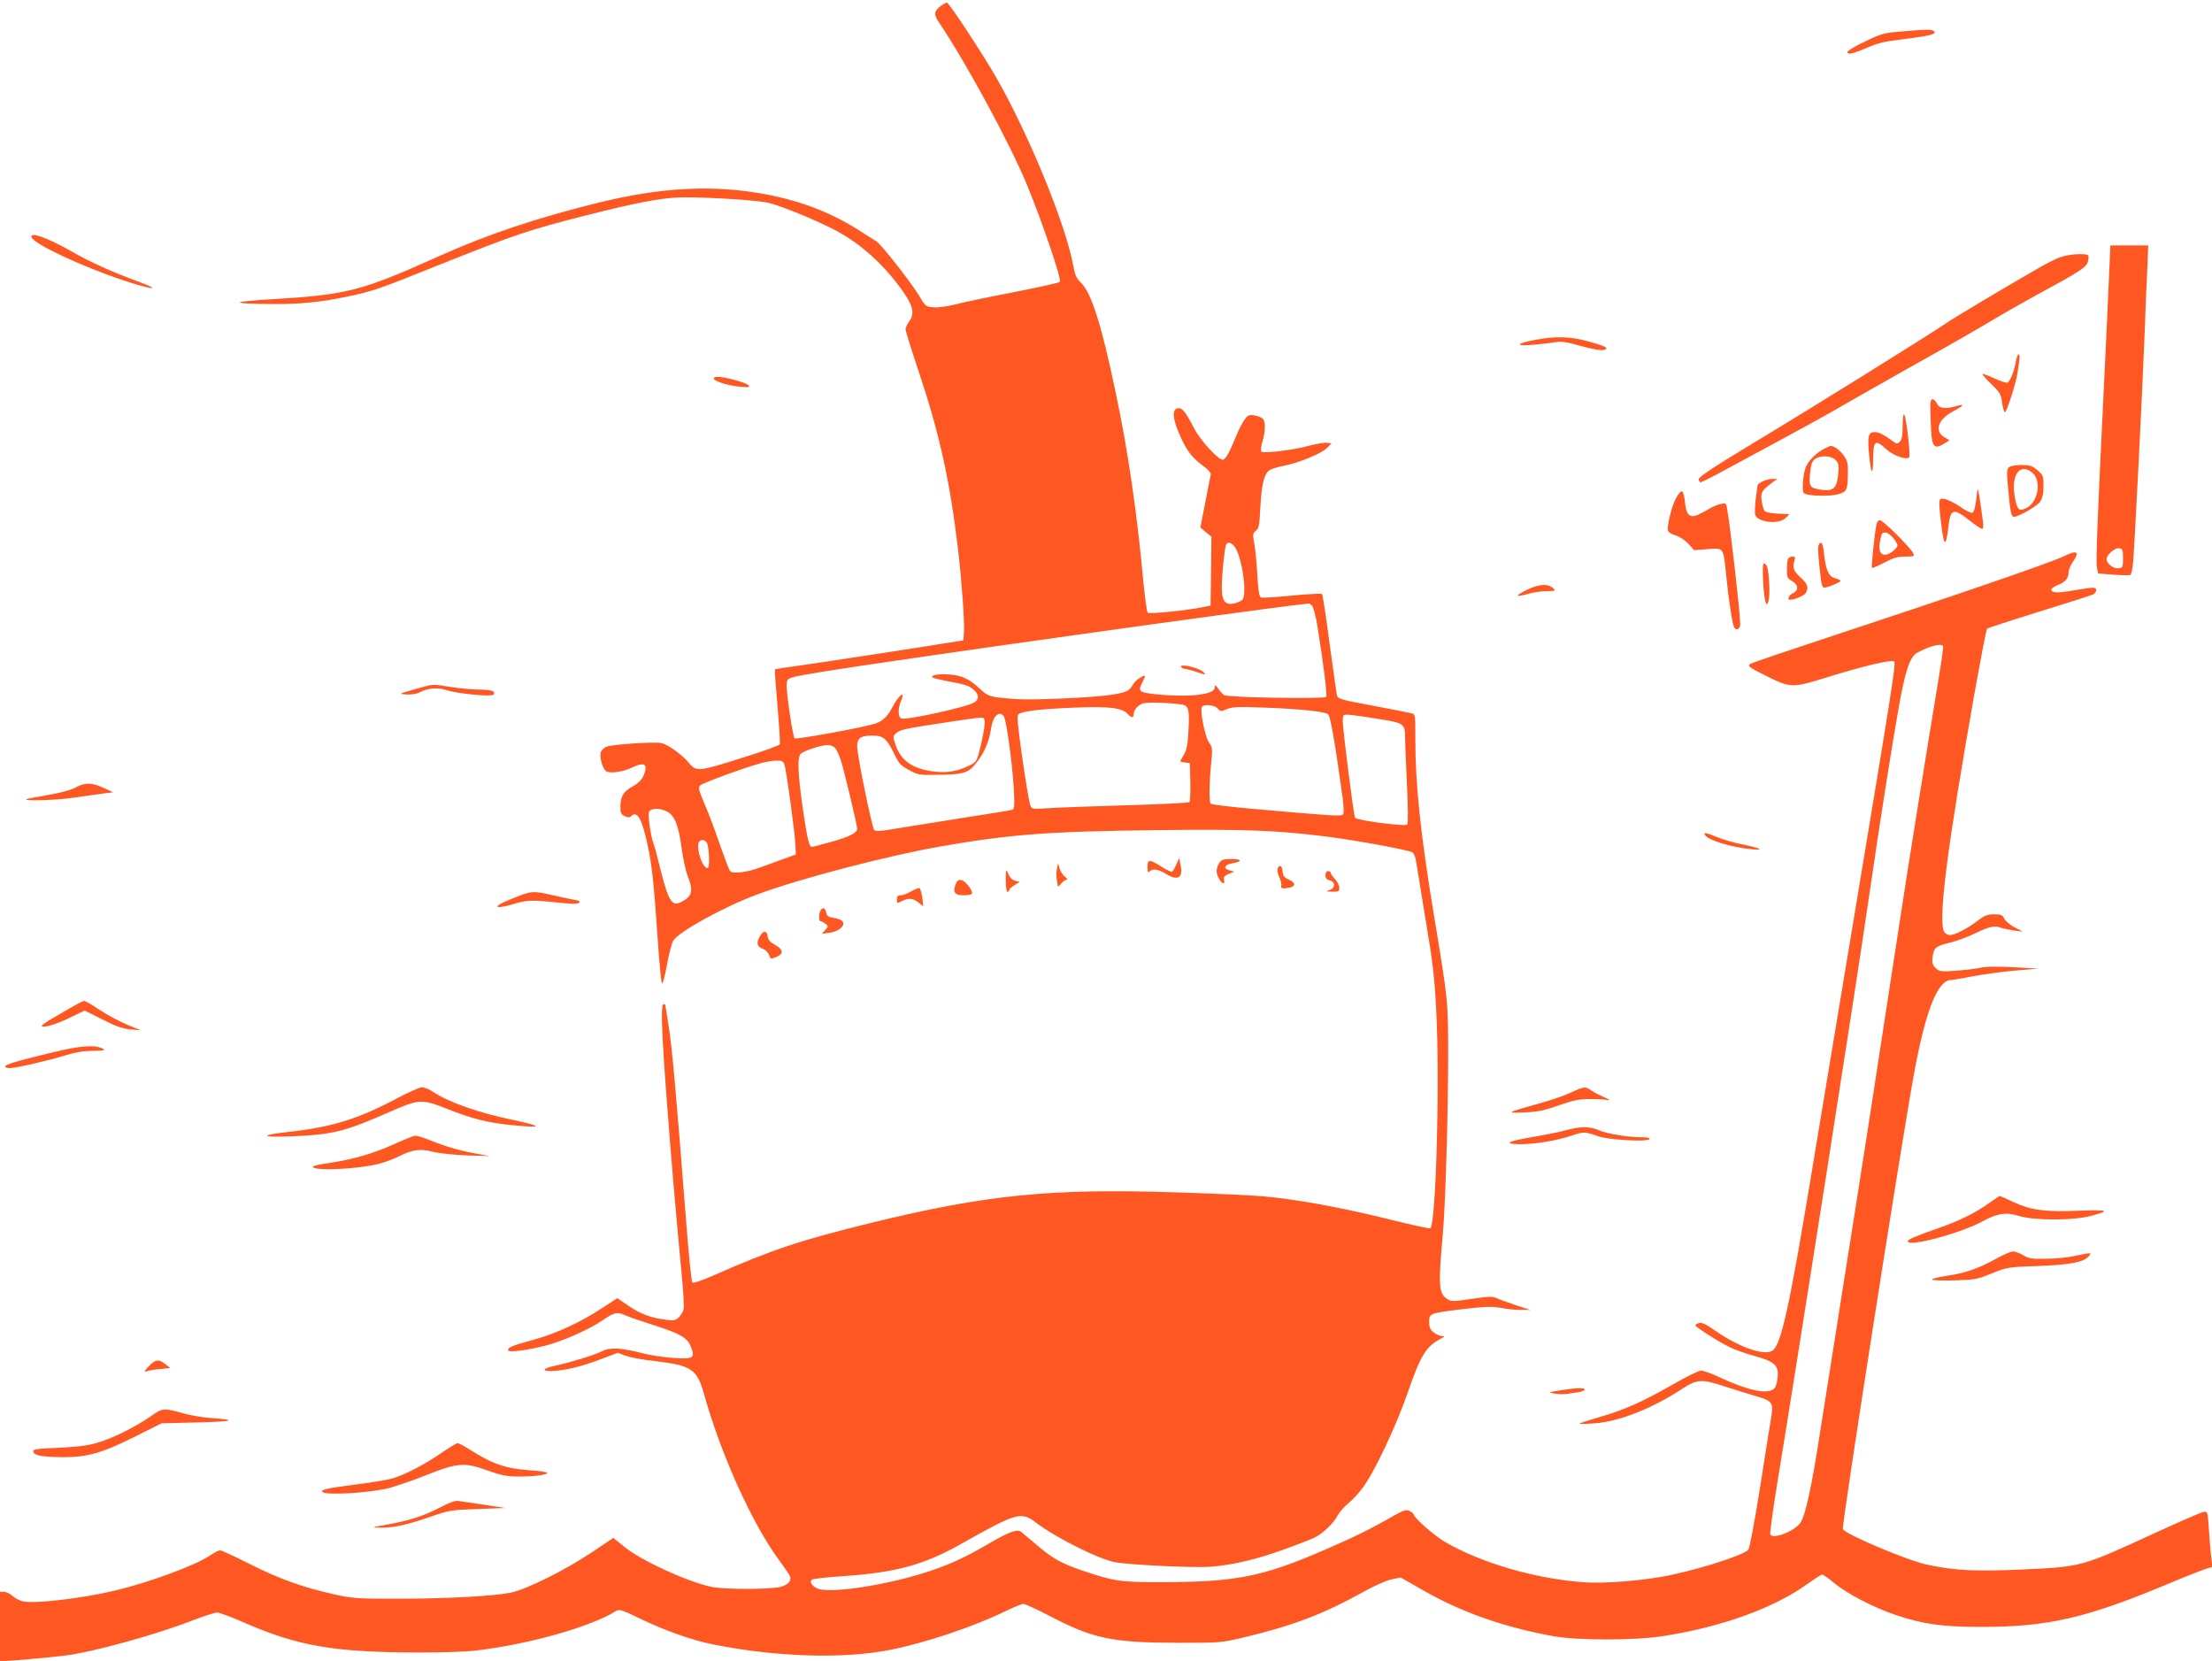 <?xml version="1.0" standalone="no"?>
<!DOCTYPE svg PUBLIC "-//W3C//DTD SVG 20010904//EN"
 "http://www.w3.org/TR/2001/REC-SVG-20010904/DTD/svg10.dtd">
<svg version="1.0" xmlns="http://www.w3.org/2000/svg"
 width="1280pt" height="961pt" viewBox="0 0 1280 961"
 preserveAspectRatio="xMidYMid meet">
<g transform="translate(0,961) scale(0.1,-0.1)"
fill="#ff5722" stroke="none">
<path d="M5442 9574 c-38 -30 -40 -48 -7 -96 151 -223 409 -698 508 -938 90
-219 202 -549 190 -561 -5 -5 -126 -32 -269 -60 -142 -27 -293 -59 -335 -70
-42 -11 -97 -19 -124 -17 -48 3 -48 3 -89 71 -47 77 -220 297 -245 311 -9 5
-45 28 -81 51 -169 111 -348 181 -560 221 -298 56 -600 41 -960 -47 -359 -88
-646 -184 -927 -310 -456 -205 -532 -224 -978 -251 -241 -14 -235 -26 15 -27
152 -1 269 10 415 40 157 32 190 43 540 184 446 178 519 203 860 290 271 68
410 96 520 102 108 6 423 -11 520 -28 59 -10 256 -89 379 -151 144 -72 274
-183 383 -326 85 -111 101 -163 64 -212 -11 -16 -21 -36 -21 -45 0 -9 33 -116
74 -238 121 -360 183 -638 230 -1037 21 -180 38 -417 34 -475 l-3 -50 -45 -7
c-90 -16 -769 -120 -904 -139 -77 -10 -141 -20 -142 -22 -2 -1 5 -97 15 -212
10 -116 16 -215 14 -221 -2 -6 -84 -36 -181 -67 -300 -95 -300 -95 -349 -37
-40 46 -112 98 -152 110 -35 10 -287 -6 -323 -21 -14 -6 -29 -21 -32 -33 -7
-29 10 -90 29 -106 21 -18 100 -7 157 21 56 27 81 21 72 -18 -10 -45 -30 -69
-76 -95 -50 -27 -68 -57 -68 -116 0 -36 4 -44 25 -54 19 -9 28 -9 37 0 35 35
64 -18 96 -170 24 -110 36 -220 58 -543 9 -132 20 -246 24 -254 4 -8 17 37 29
105 12 66 29 129 37 142 35 53 294 196 486 267 247 92 753 224 1068 279 397
69 623 86 1245 93 517 6 690 -1 980 -37 166 -21 467 -76 497 -91 10 -6 19 -27
23 -57 4 -26 29 -177 55 -337 41 -243 51 -328 61 -522 21 -417 -1 -1226 -34
-1260 -4 -3 -118 22 -254 56 -273 67 -531 114 -723 130 -69 6 -290 16 -491 22
-728 24 -1100 -13 -1767 -176 -408 -100 -575 -155 -912 -304 -71 -31 -118 -47
-124 -41 -5 5 -22 172 -37 372 -57 732 -80 986 -99 1106 -11 67 -20 125 -20
127 0 3 -4 5 -10 5 -22 0 -8 -254 55 -1015 14 -165 35 -395 46 -511 12 -116
19 -223 15 -238 -3 -14 -16 -36 -27 -47 -18 -18 -29 -21 -73 -15 -84 9 -148
33 -218 80 l-66 45 -84 -55 c-123 -82 -268 -149 -398 -185 -125 -34 -150 -44
-150 -61 0 -15 112 -1 223 28 99 27 248 93 321 143 69 48 87 52 132 32 21 -10
98 -36 170 -59 150 -48 193 -73 212 -124 25 -66 16 -72 -101 -65 -56 4 -136
16 -177 27 -123 32 -189 36 -236 12 -44 -22 -177 -63 -272 -84 -76 -16 -82
-34 -9 -30 74 4 162 26 274 68 l98 37 45 -17 c25 -9 101 -24 170 -31 211 -25
244 -46 284 -191 98 -351 280 -753 436 -963 31 -42 59 -84 62 -92 9 -25 -11
-48 -54 -60 -61 -16 -330 -16 -403 0 -142 31 -407 153 -503 232 l-63 51 -122
-82 c-159 -106 -380 -216 -472 -235 -100 -20 -370 -35 -659 -35 -232 0 -257 2
-365 26 -182 41 -313 88 -484 174 -87 44 -165 80 -173 80 -8 0 -35 -13 -59
-30 -82 -56 -357 -158 -555 -204 -186 -44 -452 -75 -524 -62 -20 4 -48 18 -62
31 -15 14 -38 25 -50 25 l-24 0 0 -200 0 -200 27 0 c33 0 226 17 347 31 151
17 531 121 744 205 63 24 125 44 138 44 14 0 80 -24 147 -54 320 -140 523
-176 1022 -177 127 0 273 4 325 11 307 35 667 137 815 229 18 12 36 6 145 -47
140 -67 295 -122 415 -146 369 -74 761 -86 1035 -30 202 41 475 133 654 220
49 24 98 44 108 44 10 0 78 -31 151 -69 251 -132 361 -155 742 -156 249 0 250
0 390 33 281 68 450 132 687 263 59 33 130 65 160 71 l53 11 135 -77 c222
-126 462 -210 745 -262 141 -26 473 -26 640 0 341 53 646 164 842 307 37 27
72 49 78 49 5 0 36 -22 67 -48 76 -63 230 -143 358 -186 160 -54 274 -69 495
-69 384 0 605 51 1064 242 106 45 211 86 233 93 l40 12 -8 70 c-4 39 -10 112
-13 161 -6 86 -7 90 -28 88 -13 -2 -136 -55 -275 -119 -437 -201 -428 -199
-782 -215 -261 -12 -382 -6 -540 27 -117 24 -480 178 -492 207 -8 21 337 2226
412 2637 67 364 137 540 214 540 10 0 65 9 123 21 58 11 168 26 244 33 l138
12 -145 8 c-98 5 -161 4 -194 -4 -27 -6 -90 -13 -141 -17 -87 -5 -94 -4 -115
17 -18 18 -21 30 -17 62 7 55 18 64 100 84 40 9 108 35 151 56 82 39 108 44
148 29 13 -4 46 -11 73 -15 l50 -6 -48 25 c-26 14 -53 37 -59 50 -10 21 -18
25 -58 25 -38 0 -56 -6 -93 -35 -61 -47 -135 -85 -163 -85 -13 0 -28 9 -34 19
-36 68 18 490 176 1381 36 201 68 368 72 372 4 4 140 49 302 99 162 50 303 95
313 100 9 5 17 16 17 24 0 19 -14 19 -131 -1 -95 -17 -129 -15 -129 6 0 5 18
17 40 26 43 17 60 39 60 75 0 13 12 40 27 61 39 57 20 67 -53 30 -68 -34 -635
-229 -1324 -456 -261 -86 -482 -161 -490 -166 -20 -13 -10 -21 87 -69 144 -72
154 -72 345 -13 206 65 386 108 399 95 11 -11 -14 -167 -237 -1508 -80 -478
-185 -1115 -235 -1415 -134 -813 -182 -1032 -233 -1065 -47 -31 -195 21 -329
115 -56 39 -80 50 -96 45 -11 -3 -21 -9 -20 -13 0 -10 133 -95 195 -125 28
-14 93 -38 145 -52 121 -33 144 -56 135 -129 -3 -31 -12 -56 -23 -63 -42 -31
-148 -8 -312 68 -46 22 -95 39 -108 39 -13 0 -88 -37 -166 -82 -172 -99 -286
-149 -425 -188 -58 -17 -108 -33 -111 -36 -3 -4 36 -3 88 1 139 10 329 85 495
193 95 63 121 65 251 22 50 -16 129 -41 177 -55 104 -30 111 -39 98 -121 -6
-33 -35 -216 -65 -409 -31 -194 -61 -355 -68 -362 -36 -36 -331 -127 -507
-157 -147 -25 -336 -38 -440 -31 -280 19 -596 110 -809 234 -63 37 -181 141
-181 160 0 4 -11 13 -24 19 -21 9 -35 4 -102 -34 -120 -69 -221 -119 -393
-193 -350 -152 -508 -184 -926 -185 -253 -1 -285 4 -475 68 -119 41 -169 68
-263 149 -40 33 -79 66 -88 74 -22 18 -71 0 -194 -72 -138 -81 -243 -128 -379
-169 -221 -68 -494 -110 -589 -92 -37 7 -67 40 -50 56 4 5 82 14 173 20 314
21 478 65 702 193 309 174 338 183 422 118 117 -89 367 -214 461 -230 91 -16
459 -33 550 -26 132 11 263 42 422 99 83 30 165 62 182 71 48 24 110 84 131
126 11 20 38 52 61 70 23 18 62 60 86 93 67 90 194 360 258 546 75 217 106
269 190 313 26 14 27 16 9 17 -12 0 -33 9 -48 21 -20 16 -26 29 -26 60 0 50 2
51 197 75 129 15 164 16 223 6 39 -7 92 -12 118 -11 l47 0 -85 28 c-47 16 -97
34 -112 41 -22 10 -46 9 -142 -5 -108 -16 -117 -16 -141 -1 -50 33 -53 73 -26
376 15 164 31 695 31 1032 0 316 0 317 -84 823 -76 462 -106 744 -106 1011 0
139 0 142 -22 147 -13 3 -106 22 -208 41 -210 39 -218 42 -224 64 -2 10 -21
143 -42 297 -20 154 -40 284 -44 288 -4 4 -82 0 -173 -9 -91 -9 -172 -14 -180
-11 -10 4 -16 36 -21 124 -3 65 -11 147 -17 182 -11 59 -10 65 8 80 18 14 21
32 26 134 7 128 20 188 48 213 10 9 49 22 88 29 88 17 218 71 251 104 l25 26
-27 3 c-15 2 -61 -6 -103 -17 -88 -25 -264 -46 -276 -34 -5 5 -2 30 6 57 19
62 19 120 1 135 -8 7 -30 14 -49 18 -30 4 -37 1 -56 -26 -12 -17 -34 -59 -48
-94 -39 -97 -62 -137 -78 -137 -26 0 -130 113 -164 180 -51 98 -70 122 -95
118 -32 -5 -32 -52 2 -134 42 -102 75 -148 137 -194 38 -28 55 -47 51 -58 -2
-9 -17 -82 -32 -161 l-28 -143 32 -27 32 -26 -2 -200 -3 -199 -35 -7 c-93 -20
-320 -43 -329 -34 -5 6 -16 91 -26 190 -36 393 -88 751 -161 1093 -79 380
-140 570 -197 624 -28 27 -36 45 -47 103 -43 236 -257 759 -446 1088 -75 131
-265 420 -284 432 -3 2 -20 -8 -38 -21z m1708 -3136 c38 -63 66 -258 41 -296
-4 -7 -26 -18 -47 -23 -55 -12 -74 12 -74 95 0 67 17 234 26 247 11 18 35 8
54 -23z m442 -332 c8 -8 22 -60 31 -117 37 -231 58 -400 51 -411 -8 -13 -564
-4 -590 10 -8 5 -24 22 -35 38 -12 19 -19 23 -19 13 0 -28 -26 -40 -104 -50
-88 -11 -299 3 -321 21 -12 10 -12 17 5 51 11 21 18 39 16 39 -19 0 -56 -27
-70 -51 -22 -37 -36 -44 -118 -58 -92 -16 -455 -33 -553 -26 -156 11 -164 13
-214 59 -61 57 -102 77 -172 83 -62 6 -117 -3 -103 -16 5 -5 53 -16 107 -26
73 -13 105 -23 127 -42 36 -30 38 -57 8 -77 -42 -27 -393 -104 -422 -93 -20 8
-21 56 -2 102 28 66 -15 32 -52 -40 -25 -50 -57 -80 -102 -93 -74 -23 -454
-92 -462 -84 -11 11 -50 277 -46 316 4 36 2 35 211 70 348 58 2491 359 2767
389 19 2 38 5 42 5 4 1 13 -4 20 -12z m3652 -234 c2 -4 -9 -86 -25 -182 -75
-454 -183 -1126 -228 -1425 -133 -871 -211 -1376 -311 -2005 -60 -377 -127
-804 -150 -950 -46 -298 -81 -461 -110 -508 -31 -50 -163 -102 -176 -69 -3 9
17 154 45 324 125 764 443 2793 526 3363 63 433 128 846 171 1090 38 216 65
298 106 322 69 39 140 58 152 40z m-4407 -338 c42 -6 47 -27 40 -155 -4 -76
-10 -108 -26 -135 -12 -19 -21 -37 -21 -39 0 -2 12 -5 28 -7 l27 -3 3 -109 c1
-60 -1 -113 -5 -117 -4 -4 -168 -13 -363 -18 -195 -6 -399 -13 -452 -17 -98
-6 -98 -6 -107 19 -5 14 -26 135 -45 269 -27 189 -32 246 -23 255 18 18 132
32 333 39 195 8 268 -2 300 -37 21 -24 34 -24 34 -1 1 24 22 50 51 61 22 9
153 6 226 -5z m209 -23 c16 -18 19 -18 53 -4 30 13 66 15 211 9 209 -7 361
-23 376 -39 12 -12 37 -150 74 -416 16 -110 19 -156 11 -164 -11 -11 -71 -7
-531 34 -124 11 -229 24 -234 29 -10 10 -9 119 3 239 8 78 7 86 -14 117 -23
34 -52 184 -40 204 11 18 74 11 91 -9z m-1238 -44 c15 -17 49 -266 58 -414 6
-100 4 -124 -7 -128 -8 -3 -142 -25 -299 -49 -157 -25 -331 -53 -387 -62 -74
-13 -106 -15 -114 -7 -13 13 -99 433 -99 484 0 48 20 63 86 63 66 0 85 -16
129 -107 26 -54 37 -66 85 -92 52 -29 60 -30 165 -28 154 2 182 11 229 75 45
59 70 120 81 193 10 70 45 106 73 72z m2177 -18 c134 -21 145 -29 145 -93 0
-23 5 -146 11 -274 7 -141 8 -237 2 -243 -12 -12 -293 24 -302 40 -8 13 -72
516 -71 562 0 14 3 28 6 31 7 7 56 2 209 -23z m-2288 -4 c6 -17 -10 -110 -33
-193 -14 -50 -18 -55 -67 -77 -70 -32 -132 -39 -214 -26 -116 20 -176 68 -205
164 -11 36 -10 41 10 57 23 19 57 26 317 65 197 29 184 28 192 10z m-865 -162
c9 -10 23 -40 32 -67 19 -55 96 -379 96 -401 0 -24 -45 -47 -153 -77 -55 -15
-104 -28 -109 -28 -16 0 -27 48 -53 225 -29 205 -32 297 -10 315 22 18 114 48
151 49 18 1 38 -7 46 -16z m-293 -96 c11 -29 60 -391 64 -466 l2 -55 -80 -29
c-44 -16 -105 -38 -135 -49 -74 -27 -152 -35 -166 -17 -6 8 -32 77 -59 154
-26 77 -65 182 -88 233 -34 81 -38 96 -25 108 14 14 257 103 353 129 28 8 67
14 88 14 30 1 39 -3 46 -22z m-678 -273 c43 -22 66 -81 83 -210 8 -60 24 -133
35 -162 35 -87 27 -118 -37 -151 -54 -28 -74 5 -122 196 -16 67 -34 133 -40
147 -15 41 -31 156 -25 177 8 24 63 26 106 3z m228 -178 c14 -16 20 -144 7
-148 -27 -9 -68 105 -53 147 8 19 31 20 46 1z"/>
<path d="M6835 5750 c3 -5 14 -10 23 -10 9 -1 41 -9 70 -19 49 -17 51 -17 37
-1 -24 27 -145 54 -130 30z"/>
<path d="M11005 9428 c-103 -8 -117 -12 -212 -58 -97 -46 -126 -70 -85 -70 9
0 44 12 77 26 89 38 105 42 248 60 139 17 181 29 156 45 -16 10 -31 10 -184
-3z"/>
<path d="M182 8238 c14 -40 289 -169 532 -250 166 -55 231 -61 91 -9 -165 61
-278 112 -394 178 -137 78 -240 114 -229 81z"/>
<path d="M12205 8033 c-3 -87 -17 -378 -30 -648 -38 -781 -48 -1022 -41 -1059
l7 -34 89 -7 c49 -4 93 -4 98 -1 5 3 12 34 15 68 8 77 53 968 67 1323 5 143
12 317 16 388 l5 127 -109 0 -110 0 -7 -157z m80 -1653 c0 -52 -1 -55 -27 -58
-29 -3 -68 27 -68 53 0 25 48 67 73 63 20 -3 22 -9 22 -58z"/>
<path d="M11920 8121 c-25 -9 -76 -35 -115 -57 -190 -109 -496 -291 -545 -325
-104 -71 -766 -483 -1097 -682 -242 -146 -333 -206 -333 -219 0 -10 5 -18 11
-18 6 0 64 29 128 64 64 35 214 116 333 180 119 64 252 137 295 162 43 25 242
139 443 252 201 112 419 237 485 277 66 40 179 104 250 143 256 138 298 165
306 196 5 16 6 33 3 38 -9 14 -118 8 -164 -11z"/>
<path d="M8880 7643 c-109 -21 -115 -37 -10 -28 47 4 105 11 129 15 36 6 65 2
150 -22 61 -17 115 -27 130 -23 36 9 16 21 -86 49 -105 30 -195 32 -313 9z"/>
<path d="M11665 7518 c-10 -57 -33 -115 -50 -122 -7 -2 -41 9 -75 25 -35 16
-65 27 -68 25 -2 -3 20 -29 51 -58 49 -47 56 -59 62 -105 4 -29 11 -55 16 -58
9 -6 64 165 73 225 3 19 8 52 11 73 3 21 2 37 -4 37 -5 0 -12 -19 -16 -42z"/>
<path d="M4130 7421 c0 -16 84 -43 150 -48 57 -5 63 -4 50 9 -15 15 -137 48
-177 48 -13 0 -23 -4 -23 -9z"/>
<path d="M11172 7176 c5 -157 15 -173 86 -128 l23 15 -31 18 c-58 36 -35 103
52 149 65 35 71 45 17 30 -61 -18 -98 -13 -111 15 -6 14 -18 25 -26 25 -12 0
-14 -20 -10 -124z"/>
<path d="M11010 7148 c0 -57 -4 -81 -16 -93 -15 -14 -18 -14 -38 0 -56 41 -83
55 -108 55 -36 0 -42 -22 -33 -123 11 -121 24 -139 24 -34 1 108 12 117 75 59
41 -38 117 -65 134 -48 8 9 -16 225 -28 245 -6 11 -9 -9 -10 -61z"/>
<path d="M10555 7013 c-40 -21 -84 -62 -101 -96 -21 -39 -30 -152 -14 -162 24
-15 149 -18 195 -5 52 14 56 23 58 119 2 57 -2 73 -23 104 -22 32 -58 58 -78
57 -4 -1 -20 -8 -37 -17z m66 -64 c19 -19 21 -29 16 -83 -7 -79 -29 -100 -96
-90 -69 10 -74 18 -67 94 4 50 11 69 27 83 30 24 94 22 120 -4z"/>
<path d="M11627 6908 c-15 -12 -16 -24 -7 -123 13 -138 18 -165 34 -165 27 0
135 62 152 88 13 19 19 46 19 89 0 59 -2 64 -35 92 -30 26 -44 30 -91 31 -30
0 -63 -6 -72 -12z m132 -32 c60 -48 33 -183 -43 -210 -35 -13 -44 -3 -57 68
-23 127 28 200 100 142z"/>
<path d="M10198 6824 c-16 -8 -28 -18 -28 -22 -1 -4 -5 -38 -10 -77 -5 -38 -6
-80 -4 -92 12 -45 137 -60 177 -20 l22 22 -67 3 c-39 2 -71 8 -77 16 -6 7 -14
34 -17 59 -7 48 1 61 67 109 l24 17 -30 0 c-16 0 -42 -7 -57 -15z"/>
<path d="M11435 6715 c-5 -40 -13 -69 -21 -72 -7 -2 -33 9 -59 27 -62 43 -115
64 -128 51 -7 -7 -6 -45 3 -118 18 -159 30 -169 45 -38 12 102 29 107 120 35
35 -27 68 -50 74 -50 7 0 9 14 6 38 -15 116 -26 187 -30 190 -2 2 -6 -26 -10
-63z"/>
<path d="M9696 6723 c-26 -52 -52 -163 -43 -186 3 -7 23 -19 44 -25 22 -7 54
-28 73 -48 l33 -37 79 6 c95 6 90 15 108 -163 13 -133 35 -274 45 -290 14 -22
35 -9 35 20 0 59 -56 553 -76 668 -5 31 -7 33 -37 26 -17 -3 -47 -16 -67 -28
-19 -12 -50 -28 -68 -36 -46 -18 -65 2 -72 77 -3 31 -10 58 -17 60 -7 3 -23
-17 -37 -44z"/>
<path d="M10857 6568 c-12 -66 -29 -239 -25 -244 3 -2 35 12 72 31 53 28 79
35 122 35 52 0 54 1 44 21 -20 36 -174 189 -191 189 -11 0 -19 -11 -22 -32z
m97 -69 c14 -17 26 -37 26 -44 0 -18 -48 -55 -71 -55 -35 0 -43 37 -22 113 7
26 38 20 67 -14z"/>
<path d="M10523 6454 c-5 -14 0 -86 14 -196 3 -31 10 -48 19 -48 20 0 94 31
94 39 0 4 -15 11 -32 16 -38 11 -53 48 -64 148 -5 55 -18 73 -31 41z"/>
<path d="M10346 6374 c-3 -9 -6 -37 -6 -62 0 -42 4 -49 30 -64 37 -21 40 -54
5 -70 -23 -10 -36 -38 -17 -38 28 0 83 24 92 40 17 32 11 50 -30 88 -42 38
-49 59 -36 100 6 18 4 22 -12 22 -11 0 -23 -7 -26 -16z"/>
<path d="M10203 6238 c7 -118 21 -157 33 -93 7 40 0 158 -11 188 -4 9 -12 17
-18 17 -7 0 -8 -37 -4 -112z"/>
<path d="M8841 6200 c-35 -17 -62 -33 -58 -36 3 -3 30 1 60 10 30 9 79 16 108
16 48 0 52 2 38 15 -29 29 -79 27 -148 -5z"/>
<path d="M2400 5622 c-95 -27 -95 -27 -48 -30 28 -2 59 3 76 12 49 26 105 30
159 12 58 -19 254 -38 267 -26 19 19 -9 30 -77 30 -40 0 -115 7 -167 15 -115
18 -95 19 -210 -13z"/>
<path d="M440 5055 c-29 -16 -88 -32 -164 -45 -66 -11 -122 -22 -124 -25 -11
-11 185 -4 276 10 53 8 126 18 162 23 l65 8 -50 23 c-73 34 -112 35 -165 6z"/>
<path d="M9866 4779 c19 -31 150 -71 274 -83 76 -7 44 8 -60 29 -47 9 -111 28
-142 41 -63 26 -83 30 -72 13z"/>
<path d="M6807 4608 c-9 -20 -20 -39 -25 -42 -4 -2 -32 11 -62 30 -70 44 -80
43 -80 -3 0 -29 3 -34 12 -25 18 18 49 14 93 -13 73 -45 104 -24 85 58 l-7 32
-16 -37z"/>
<path d="M7056 4618 c-9 -12 -16 -34 -16 -48 0 -26 25 -70 40 -70 4 0 6 9 3
20 -4 15 2 23 27 34 l32 13 -26 7 c-40 10 -32 33 14 41 61 10 58 25 -4 25 -45
0 -58 -4 -70 -22z"/>
<path d="M6116 4583 c-4 -17 -4 -48 0 -68 l6 -36 20 20 c10 12 24 21 31 21 7
0 2 8 -11 18 -12 10 -26 31 -31 47 l-8 30 -7 -32z"/>
<path d="M7393 4584 c-3 -9 1 -31 10 -50 9 -18 14 -40 11 -49 -7 -16 13 -19
54 -9 32 9 27 28 -10 45 -26 11 -34 21 -36 47 -3 34 -19 43 -29 16z"/>
<path d="M5820 4518 c0 -39 4 -68 10 -68 6 0 10 5 10 10 0 6 14 19 31 29 l30
19 -26 6 c-17 4 -31 18 -40 39 -14 32 -14 31 -15 -35z"/>
<path d="M7670 4546 c0 -17 7 -26 26 -30 34 -9 30 -47 -6 -57 -20 -6 -17 -7
18 -8 38 -1 42 1 42 23 0 12 -11 35 -25 50 -14 15 -25 31 -25 37 0 5 -7 9 -15
9 -9 0 -15 -9 -15 -24z"/>
<path d="M5530 4494 c-18 -46 -5 -64 45 -64 24 0 46 4 49 9 9 15 -38 76 -62
79 -16 3 -25 -4 -32 -24z"/>
<path d="M5275 4454 c-22 -13 -50 -24 -62 -24 -18 0 -23 -6 -23 -24 0 -24 1
-24 28 -10 38 20 65 18 97 -8 l28 -22 -6 49 c-4 27 -11 52 -15 56 -4 3 -25 -5
-47 -17z"/>
<path d="M3015 4431 c-27 -10 -72 -29 -100 -41 -68 -32 -35 -38 55 -11 79 24
103 25 257 9 81 -8 116 -9 124 -1 8 8 -1 13 -33 18 -23 4 -79 16 -123 26 -98
23 -117 23 -180 0z"/>
<path d="M4752 4348 c-13 -13 -17 -68 -4 -68 5 0 17 -6 27 -14 19 -14 19 -15
0 -37 l-20 -22 43 6 c44 5 82 30 82 53 0 17 -17 27 -60 34 -24 4 -36 11 -38
25 -5 29 -16 37 -30 23z"/>
<path d="M4395 4189 c-20 -37 -14 -56 20 -69 14 -5 30 -21 35 -35 9 -24 11
-25 42 -12 44 18 42 43 -7 70 -29 16 -41 30 -43 50 -4 36 -28 34 -47 -4z"/>
<path d="M367 3755 c-117 -67 -141 -85 -117 -85 31 0 98 23 167 58 l73 35 102
-51 c78 -40 118 -54 163 -58 l60 -5 -81 33 c-44 19 -116 57 -159 86 -43 29
-83 52 -89 51 -6 0 -60 -29 -119 -64z"/>
<path d="M300 3520 c-207 -50 -270 -69 -270 -81 0 -5 12 -9 26 -9 35 0 231 45
326 75 55 17 102 25 156 25 60 1 73 3 59 11 -44 26 -129 20 -297 -21z"/>
<path d="M2295 3254 c-226 -120 -377 -166 -633 -194 -162 -18 -151 -32 20 -25
248 11 309 26 578 144 165 72 180 73 323 17 149 -59 235 -81 372 -95 188 -19
193 -9 15 29 -200 41 -378 104 -466 164 -21 14 -50 26 -64 25 -14 -1 -79 -30
-145 -65z"/>
<path d="M9091 3289 c-35 -17 -120 -46 -190 -65 -186 -52 -190 -55 -80 -50 78
3 116 11 200 41 86 30 118 36 181 36 43 0 90 -3 105 -6 15 -3 6 4 -21 15 -27
12 -62 30 -77 40 -34 25 -41 25 -118 -11z"/>
<path d="M9055 3069 c-38 -10 -123 -27 -189 -38 -145 -24 -172 -41 -65 -41 89
1 205 20 295 50 68 23 80 22 152 -4 56 -21 286 -34 296 -17 5 8 -8 11 -43 11
-80 0 -202 20 -250 41 -53 23 -105 23 -196 -2z"/>
<path d="M2278 2989 c-116 -53 -242 -89 -380 -109 -49 -7 -88 -16 -88 -20 0
-26 243 -16 373 14 37 9 94 29 126 46 79 39 123 45 197 26 34 -9 121 -18 195
-21 l134 -4 -77 14 c-96 17 -170 38 -265 76 -40 16 -81 29 -91 28 -9 -1 -65
-23 -124 -50z"/>
<path d="M11513 2651 c-75 -55 -174 -104 -288 -144 -143 -50 -185 -68 -185
-79 0 -36 314 49 437 118 80 44 133 52 209 28 85 -26 312 -26 409 0 121 32
110 37 -65 31 -198 -8 -277 3 -379 50 -40 19 -76 35 -80 35 -3 -1 -29 -18 -58
-39z"/>
<path d="M11545 2324 c-101 -55 -176 -81 -282 -96 -46 -7 -83 -16 -83 -21 0
-5 56 -7 128 -5 119 3 133 6 217 40 88 36 93 37 265 43 186 7 265 21 295 55
22 24 20 24 -75 4 -41 -9 -118 -17 -170 -17 -82 -2 -100 1 -133 21 -21 12 -48
22 -60 21 -12 0 -58 -20 -102 -45z"/>
<path d="M859 1703 c-23 -25 -28 -33 -14 -28 11 5 47 11 80 14 l60 6 -29 23
c-39 30 -56 28 -97 -15z"/>
<path d="M9030 1566 c-74 -12 -75 -12 -34 -19 23 -4 55 -5 70 -2 16 2 46 7 67
10 20 3 37 10 37 15 0 12 -43 11 -140 -4z"/>
<path d="M870 1414 c-94 -65 -231 -132 -319 -155 -50 -14 -125 -22 -219 -26
-121 -5 -142 -8 -140 -21 4 -23 52 -32 169 -33 144 -1 231 24 422 120 l152 76
205 5 c211 5 241 14 87 25 -48 3 -120 15 -160 26 -122 34 -125 34 -197 -17z"/>
<path d="M2557 1205 c-99 -68 -216 -129 -287 -149 -30 -9 -129 -25 -219 -36
-164 -21 -204 -31 -182 -44 27 -17 244 -5 364 20 38 8 139 42 225 76 191 76
229 79 366 29 72 -26 106 -33 170 -34 91 -1 179 10 172 22 -3 4 -47 11 -98 14
-143 10 -218 36 -353 122 -30 19 -60 35 -67 35 -7 0 -48 -25 -91 -55z"/>
<path d="M2550 890 c-95 -50 -178 -77 -305 -100 -100 -18 -100 -18 -40 -19 72
-1 153 17 294 66 100 35 115 37 266 42 l160 6 -125 19 c-69 10 -136 20 -150
22 -16 2 -53 -11 -100 -36z"/>
</g>
</svg>

